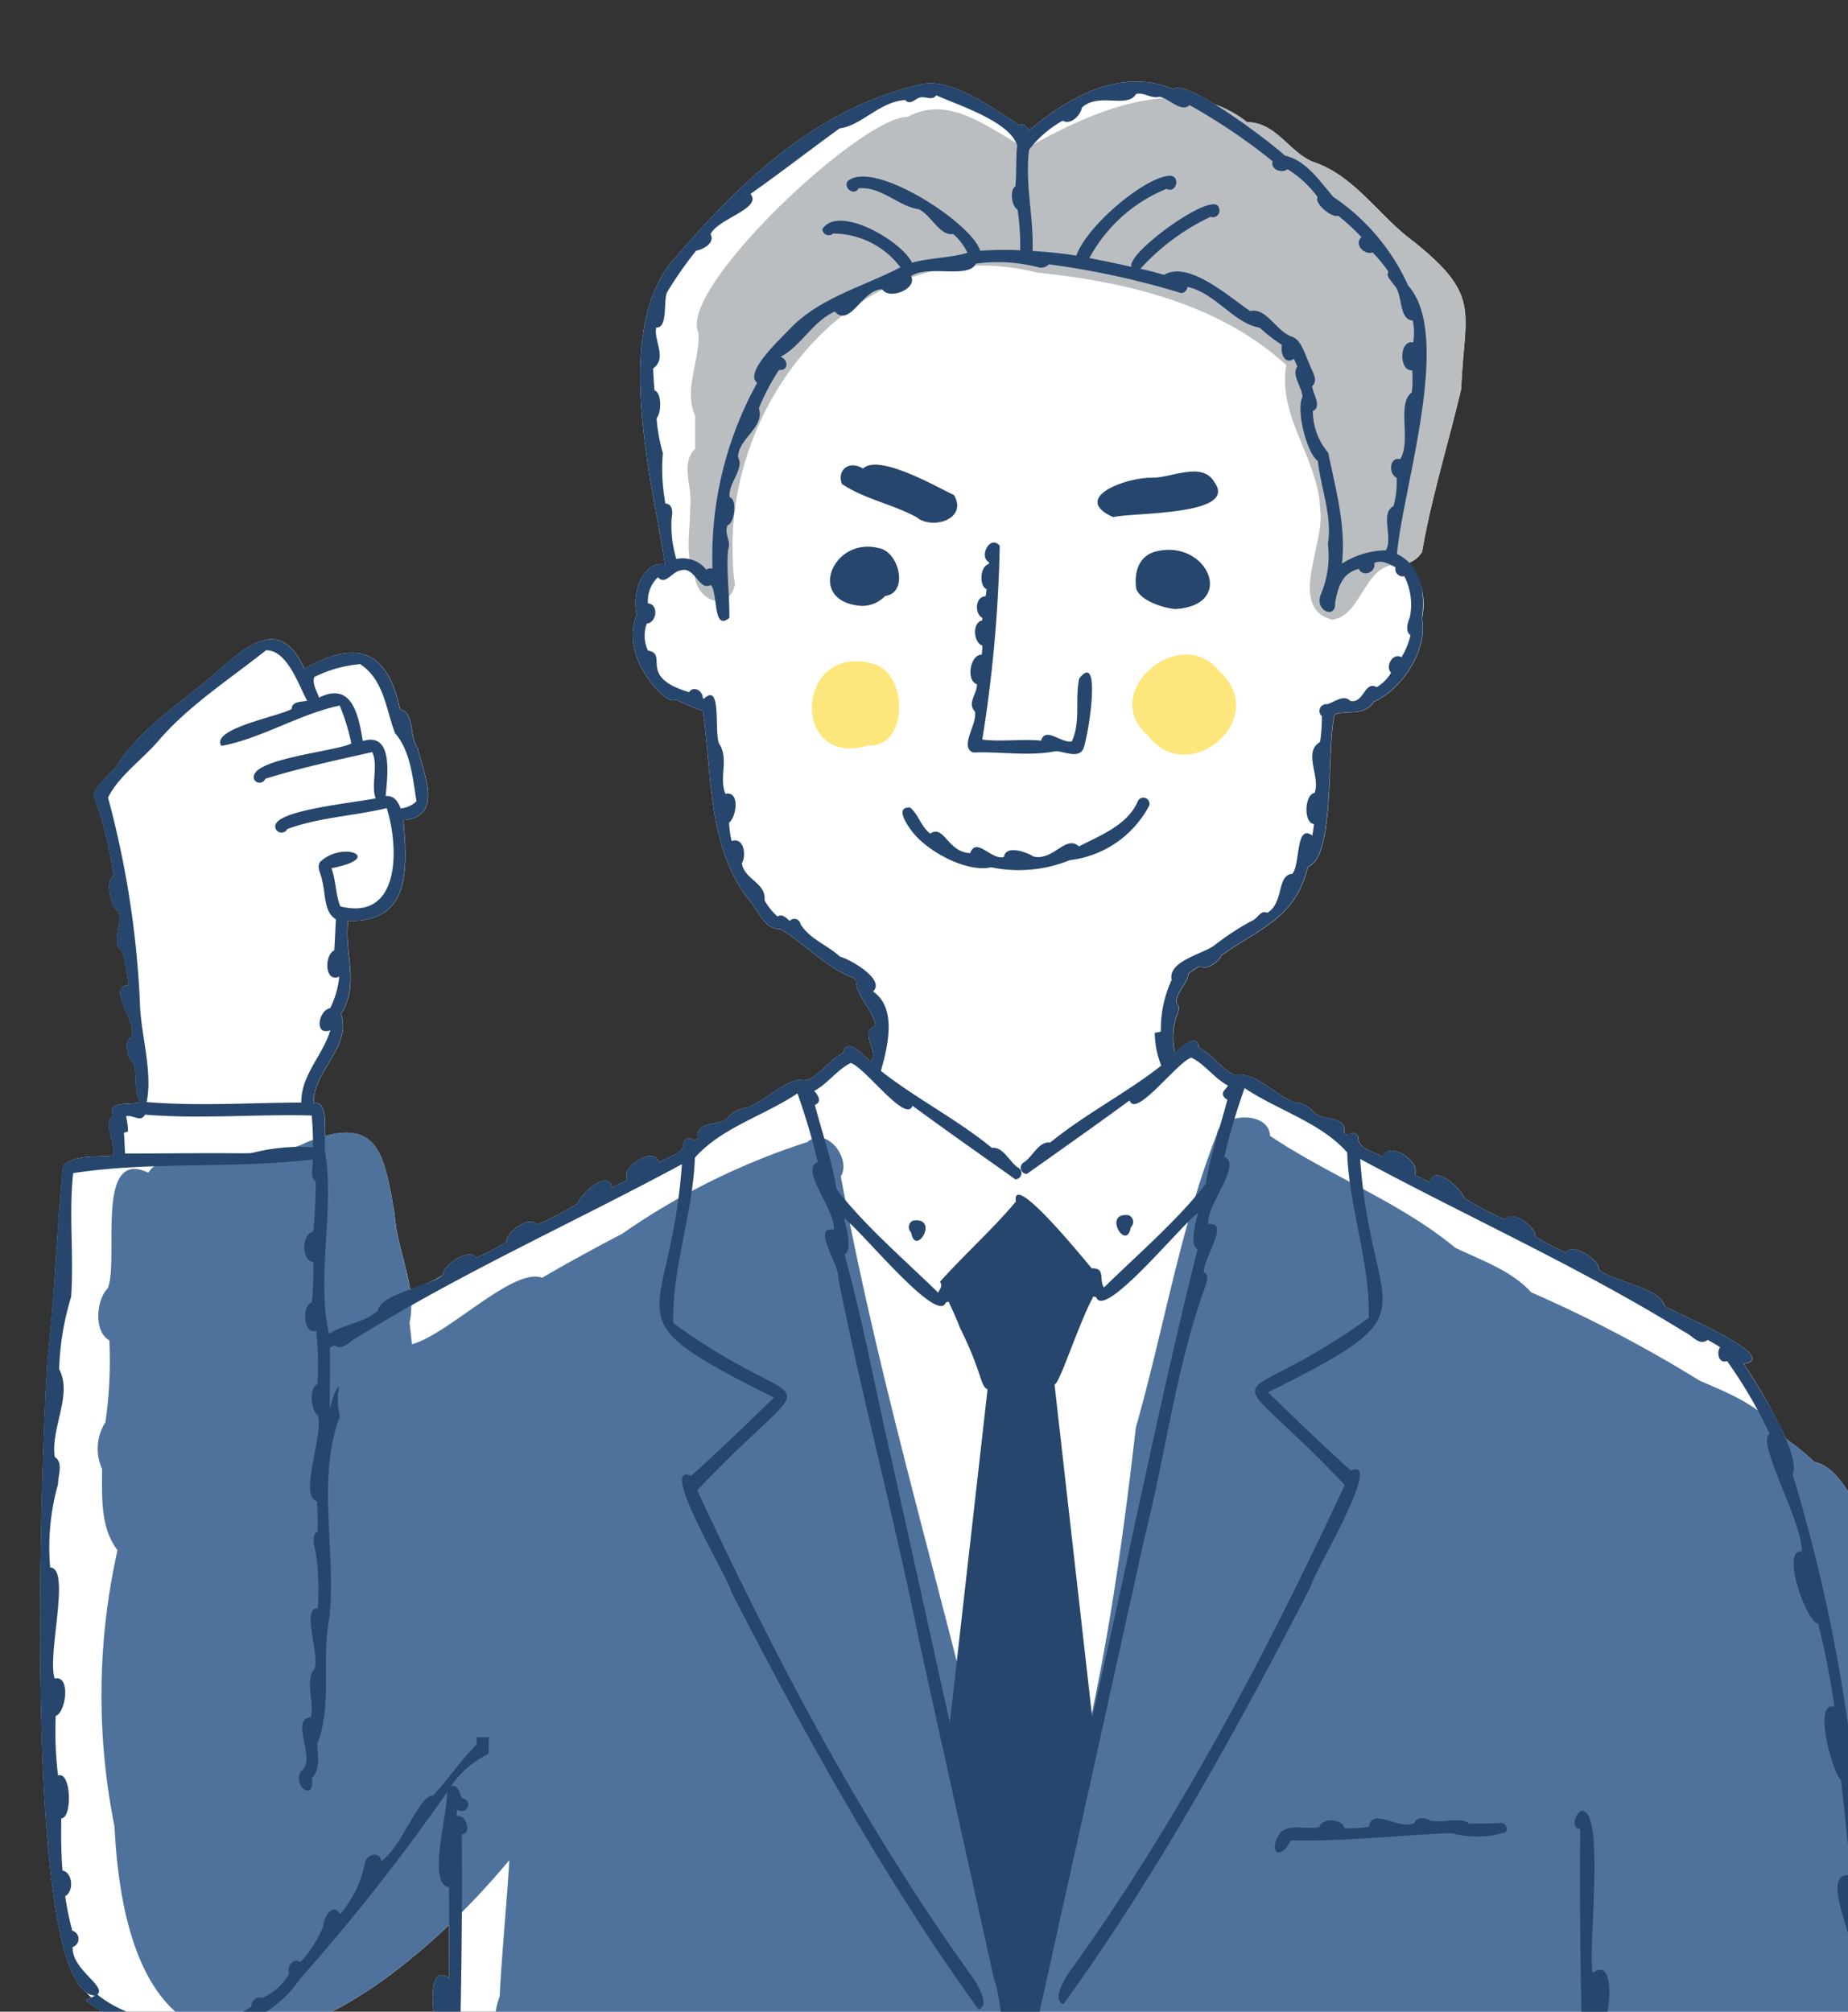 <svg xmlns="http://www.w3.org/2000/svg" xmlns:xlink="http://www.w3.org/1999/xlink" width="136" height="148" viewBox="0 0 136 148"><rect x="0" y="0" width="136" height="148" fill="#333333" stroke="none"/><defs><clipPath id="a"><rect width="136" height="148" transform="translate(4695 2578)" fill="#fff" stroke="#707070" stroke-width="1" opacity="0.79"/></clipPath><clipPath id="b"><rect width="149.43" height="179.802" fill="none"/></clipPath></defs><g transform="translate(-4695 -2578)" clip-path="url(#a)"><g transform="translate(4691 2584)"><g clip-path="url(#b)"><path d="M39.681,139.538c-1.922-1.542-1.335,4.845.049,4.645a61.3,61.3,0,0,1-.28,7.136c-1.538,1.13.067,8.419-.492,10.951-1.512-.688-.429,3.619-.094,4.186.108,2.362.009,4.73-.075,7.091-.685-.092-.734.722-.638,1.211a24.414,24.414,0,0,1,.664,5.044H152.046a52.92,52.92,0,0,0-1.208-12.341,17.7,17.7,0,0,0-.275-7.672c1.24-2.945.32-8.7-.831-11.094-.839-5.826.15-11.9-1.63-17.529.785-2.631.894-6.046-.962-8.267.693-3.867-2.72-20.683-6.988-21.33a17.515,17.515,0,0,0-2.1-1.714,39.027,39.027,0,0,0-3.1-5.507c2.957-.506-5.337-3.859-5.842-4.281-.25-1.316-3.689-1.733-4.819-2.658.108-.678-1.974-2.07-2.42-1.261a18.2,18.2,0,0,1-2.255-1.173c.057-.715-1.7-2-2.232-1.251a26.08,26.08,0,0,1-3.008-1.581c-.146-.651-2.3-2.59-2.51-1.155-.383-.181-.76-.372-1.134-.574.545-.911-1.957-2.574-2.338-1.282-.6-.425-1.853-.585-1.8-1.455a.441.441,0,0,0-.778-.129c-.094-.078-.186-.155-.275-.238.193-1.214-1.553-.874-2.183-1.42a1.877,1.877,0,0,0-1.4-.771c-1.469-.5-2.979-2.335-4.495-2.046-1-.469-1.614-1.5-2.6-1.995-.163-1.159-1.317.015-1.768.381a4.863,4.863,0,0,1,.148-2.766c.127-.282.24-.691-.049-.91,0-.839.837-1.41.891-2.15.271-.19.544-.374.826-.545.507.331,1.409-.315,1.607-.8,2.787-1.977,5.456-2.721,6.355-6.506,2.069-.7,1.351-8.824,1.975-11.212.9-.363,2.186.174,2.879-.938,2.081-.906,4-3.831,3.544-6.129A4.85,4.85,0,0,0,110.3,35.4a1.791,1.791,0,0,0,.974-.794c.7-4.065,1.936-7.969,2.882-12,.235-5.779,1.514-6.817-3.522-10.85-2.554-1.863-4.306-4.845-7.423-5.862-1.765-.756-2.669-2.882-4.812-2.9a8.028,8.028,0,0,0-2.343-1.295C94.618.808,93.347.213,92.959.559c-3.792-1.618-7.681.553-10.612,3.046-.141-.292-.419-.532-.7-.4-2.586-1.688-5.394-3.629-7.5-2.94-7.473,1.8-12.921,6.992-17.716,12.563-4.839,5.135-1.889,16.207-.865,22.693-1.747-.294-2.454,2.3-2.079,3.687-.9,2.1.346,4.586,1.968,5.981.245.2.577.444.9.277a17.345,17.345,0,0,0,1.99.839c.71,4.9.32,10.269,3.65,14.231.524.717,1.006,1.871,2.049,1.814,1.857,1.121,3.435,2.881,5.313,3.563l.264.2c-.06,1.148,1.33,2.235,1.428,3.361-1.264.5.276,1.8-.315,2.639-.5-.378-1.821-1.926-2.067-.651-.985.5-1.6,1.521-2.6,2-1.513-.3-3.03,1.547-4.5,2.046a1.865,1.865,0,0,0-1.4.771c-.634.549-2.377.2-2.183,1.421-.089.08-.181.16-.272.235a.44.44,0,0,0-.776.129c.046.87-1.211,1.033-1.809,1.458-.381-1.291-2.886.372-2.338,1.282-.377.2-.753.393-1.136.574-.209-1.437-2.361.5-2.507,1.155a26.24,26.24,0,0,1-3.009,1.578c-.54-.741-2.29.536-2.232,1.253a18.693,18.693,0,0,1-2.258,1.174c-.447-.81-2.526.583-2.42,1.26A9.522,9.522,0,0,1,36.8,88.869c-.272-1.83-1.028-3.711-1.135-5.528-.715-4.126-1.121-6.859-5.117-5.763.03-1.161.028-2.651-.831-2.407-.1-2.32,2.823-4.16,2.009-6.573,1.4-2.221.193-4.5.526-6.849,4.509.128,4.4-3.627,4.059-7.408,3-.231,1.477-3.435,1.062-5.281-.63-.774-.228-2.723-1.307-2.865-.922-4.4-3.2-5.173-7.037-3-1.974-4.335-4.757-1.16-7.139.83-2.264,1.876-5.3,3.946-6.764,6.466-.731.722-1.95,1.831-1.5,2.324a28.787,28.787,0,0,1,1.36,5.664c-.667.24-.186,2.3.318,2.552.384.983-.6,2.242.35,3.008a20.245,20.245,0,0,1,.428,2.425c-1.672.16.652,2.649.223,3.853-.64.216-.282,1.651.167,1.914.266.884-.052,2.145.513,2.847-.68.244-2.588-.188-2.019,1.07-.853.344.219,1.989-.023,2.86-1.237.163-2.647-.133-3.682.736-.455,4.727-.611,9.564-1.144,14.319C9.739,99.6,8.19,137.3,12.982,140.588a2.15,2.15,0,0,0,.372.368c-.144.073-.285.151-.434.214a11.685,11.685,0,0,0,9.287,2.348c4.923,1.5,11.587-2.289,17.466-7.907,0,1.309.01,2.617.007,3.926" transform="translate(-2.622 0)" fill="#fff"/><path d="M92.255,58.9c-5.716-1.551-6.087,7.759-.3,6.021,2.943.2,2.963-5.383.3-6.021" transform="translate(-24.039 -16.08)" fill="#fde67c"/><path d="M126.668,59.272c-2.863-3.586-8.91,1.534-5.261,4.74,3.047,3.935,9.093-1.313,5.261-4.74" transform="translate(-32.933 -15.895)" fill="#fde67c"/><path d="M128.6,12.2c-2.554-1.863-4.306-4.845-7.423-5.861-1.765-.757-2.669-2.882-4.812-2.9-4.824-3.819-11.606-.725-16.252,1.94h0c-2.664-1.4-5.637-4.032-8.726-2.326h0C87.98,3,74.442,15.729,75.988,18.916c.141,2.042-1.126,4.207-.237,6.125-.007.808,0,1.618,0,2.425-1.154,1.091-.131,2.961-.379,4.367.025,1.683-.426,3.388.341,4.966.139,1.821,2.473,2.815,2.969.644a12.387,12.387,0,0,1-.168-1.987c-.48-12.055,9.762-24.12,22.373-20.954,6.534.688,13.358,2.244,18.359,6.811-.645,3.881,2.416,6.926,2.5,10.683.375,2.395-2.441,7.2.882,8.049,2.25-.254,2.359-4.41,5.108-4.031a2.1,2.1,0,0,0,1.508-.958c.7-4.066,1.936-7.97,2.882-12,.235-5.779,1.513-6.816-3.522-10.85" transform="translate(-20.589 -0.453)" fill="#bbbec0"/><path d="M45.7,159.6c-.2,3.347-.537,6.684-.715,10.028a5.593,5.593,0,0,0,.278,4.507c.883,2.715-2.167,8.921.367,9.793A39.824,39.824,0,0,1,45.8,189.7c-2.233.113-1.685,3.083-.7,4.178a30.936,30.936,0,0,1-.348,5.1c-1.019.952-1.236,4.006.611,4.252a35.767,35.767,0,0,1,.291,5.313H153.641a52.916,52.916,0,0,0-1.208-12.34,17.679,17.679,0,0,0-.275-7.672c1.24-2.945.32-8.7-.83-11.094-.839-5.826.15-11.9-1.63-17.529.785-2.631.894-6.047-.962-8.267.693-3.867-2.72-20.683-6.988-21.331a18.723,18.723,0,0,0-2.518-2.009c-1.2-2.08-3.809-3.06-5.93-3.987a99.179,99.179,0,0,0-12.4-6.5c-1.439-1.595-3.674-2.358-5.584-3.276-4.058-3.361-9.215-5.273-13.635-8.234-.059-1.868-3.66-1.7-3.918-.115-2.688,6.878-3.917,14.437-5.956,21.574-1.5,13.138-3.532,26.141-8.334,38.519C79.908,147.071,73.64,128.54,70.1,109.293c.787-1.333-1.068-3.747-2.46-2.534A51.323,51.323,0,0,0,54.018,113.5c-1.988,1.042-3.961,2.11-5.9,3.246-2.117-.8-6.854,4.132-9.582,4.892q-.088-.8-.179-1.59c.574-2.553-.949-5.328-1.1-7.966-.791-4.567-1.189-7.445-6.516-5.289-2.807,1.548-10.3.016-11.572,2.184L19.1,109c-3.916-1.828-2.112,6.456-2.947,8.514-.825.8-1.078,3.179.113,3.836a31.864,31.864,0,0,1-.29,6.026,3.605,3.605,0,0,0-.247,3.432c0,2.022-.143,4.319,1.136,5.979a48.969,48.969,0,0,0-.22,20.328c1.217,24.656,18.2,15.495,29.055,2.479" transform="translate(-4.218 -28.74)" fill="#4f729d"/><path d="M96.324,42.713c1.221.909,3.73.076,2.728-1.656-1.334-.638-5.536-3.063-6.7-1.961-1.08-.646-1.932.153-1.555,1.138,1.647,1.121,3.876,1.516,5.65,2.529Z" transform="translate(-24.839 -10.628)" fill="#26466d"/><path d="M117.886,42.866c1.4-.367,9.33-.076,7.425-2.608-.892-1.511-3.176-.266-4.565-.293-1.877-.049-6.027,1.478-2.86,2.9" transform="translate(-31.964 -10.819)" fill="#26466d"/><path d="M97.939,115.386a.526.526,0,0,0-.158.875c.318,1.871,2.123-1.131.158-.875" transform="translate(-26.729 -31.592)" fill="#26466d"/><path d="M106.941,204.165c-1.284-1.211-1.9,3.333.654,3.364,4.192.683,2.638-6-.654-3.364m2.373,1.729c-.323.975-2.315,1.11-2.529,0,.609.707,1.653-.64.678-.9.611-1.168,2.062-.182,1.851.9" transform="translate(-28.979 -55.738)" fill="#26466d"/><path d="M107.345,236.922c-1.412-.589-3.245,4.178.7,4.144,3.1,0,2.486-5.305-.7-4.144m.736,3.243c-.93.03-2.025-.579-1.352-1.6.428.543,1.218-.122.689-.6,1.6-1.415,2.7,2.155.663,2.2" transform="translate(-28.934 -64.831)" fill="#26466d"/><path d="M151.2,176.3c-.731.04-1.439.04-2.18.044-.751-.548-1.969-.015-2.884-.219-.343-.245-1.009-.285-1.176.186-1.07.55-3.123-1.222-3.33.266a10.6,10.6,0,0,1-1.79.113c-.146-.711-1.677-.812-1.87-.081-.887.173-2.041-.229-2.78.311-1.1,1.357-.131,2.338.685.651,3.979.1,7.893-.379,11.837-.525a7.1,7.1,0,0,0,3.993-.074.454.454,0,0,0-.505-.673" transform="translate(-36.883 -48.18)" fill="#26466d"/><path d="M119.551,114.852c-1.966-.255-.16,2.75.16.875a.526.526,0,0,0-.16-.875" transform="translate(-32.489 -31.446)" fill="#26466d"/><path d="M165.5,176.541c-.175,17.108.944,34.155.963,51.236h.81a25.025,25.025,0,0,1,.678-5.43c.1-.489.047-1.3-.638-1.211-.084-2.364-.183-4.73-.075-7.091.333-.575,1.419-4.865-.094-4.189-.561-2.565,1.049-9.766-.492-10.951a61.233,61.233,0,0,1-.28-7.133c1.38.205,1.974-6.188.049-4.645-.383-1.813.957-12.142-.839-11.924-.455.209-.808,1.27-.083,1.338" transform="translate(-45.205 -47.975)" fill="#26466d"/><path d="M93.186,47.222c-3.4-.845-5.355,3.982-1.234,4.257a2.376,2.376,0,0,0,1.74-.733c1.738-.22,1.032-3.291-.505-3.523" transform="translate(-24.542 -12.904)" fill="#26466d"/><path d="M122.172,47.542c-1.375.3-1.688,1.575-1.536,2.743.267.877,1.956,1.436,2.886,1.517,4.522-.287,2.359-5.111-1.35-4.26" transform="translate(-33.024 -12.991)" fill="#26466d"/><path d="M103.992,62.153c1.92-.09,4.111.3,6.079-.1.611.02,1.648.556,2.006-.144.351-.728,1.424-7.386-.287-5.205-.334,1.51.131,3.128-.539,4.622-.761.184-1.942-1.118-2.274-.047-1.516-.144-2.826.1-4.321-.082a101.393,101.393,0,0,0,1.283-14.25c-.7-.862-1.57.8-.784,1.206-.009.045-.016.089-.023.134-.645.155-.729,1.6-.158,1.855-.02.176-.043.346-.078.516-.769.021-.828,1.282-.23,1.595l-.022.183c-.757.16-.635,1.63.017,1.851a6.569,6.569,0,0,1-.044.664c-.854-.019-1.181,1.907-.36,2.176.044.691-.748,1.374-.143,2.009.206.891-1.184,2.624-.123,3.017" transform="translate(-28.366 -12.789)" fill="#26466d"/><path d="M109.3,77.145a7.61,7.61,0,0,0,5.835-4.019.452.452,0,0,0-.863-.268c-.763,1.72-2.757,2.476-4.316,3.279-.978-.887-1.855,1.073-3.34.747-.492-.325-2.042-.889-2.176.028-.927.271-2.03-1.525-2.486-.28-1.656-.057-1.918-2.128-2.937-1.439-.665-.474-.877-1.428-1.484-1.913-1.118-.068-.27,1.193.059,1.64,1.1,1.555,4.1,3.168,5.9,2.752a10.01,10.01,0,0,0,5.807-.527" transform="translate(-26.555 -19.867)" fill="#26466d"/><path d="M28.731,139.553a148.7,148.7,0,0,0,10.785-13.687c.1,1.376-1.5,6.8.152,6.973,0,2.233.018,4.466.012,6.7-1.922-1.542-1.335,4.844.049,4.645a61.291,61.291,0,0,1-.28,7.135c-1.538,1.131.068,8.42-.492,10.951-1.512-.688-.428,3.62-.094,4.187.108,2.361.009,4.73-.075,7.091-.685-.091-.734.722-.638,1.211a24.457,24.457,0,0,1,.665,5.043h.823c.036-16.951,1.133-33.872.962-50.848.826-.069.273-1.557-.384-1.343.016-.161.033-.323.048-.484.72.466,1.242-.656.37-.829-.221-.335-.243-1.056-.823-.874a6.844,6.844,0,0,1,2.764-2.385c.009-.416.021-.832.03-1.248a5.464,5.464,0,0,1-.906.014l-.011.534c-1.11,1.133-2.073,2.518-3.19,3.766-.987-.171-2.347,3.9-3.82,4.8-.123-.732-1.035-.491-1.192.1a8.115,8.115,0,0,1-1.842,3.824c-.515-.928-1.222.245-1.228.866a8.616,8.616,0,0,1-1.688,2.663c-.513-.381-1.03.345-.826.832a4.164,4.164,0,0,1-1.961,1.794.615.615,0,0,0-.81.623,4.148,4.148,0,0,1-1.985.826c-3.225.555-6.661.46-9.36-1.691.705-.63-1.92-1.86-1.814-3.5a.628.628,0,0,0-.028-1.2,19.88,19.88,0,0,1-.522-2.54c.645-.36.567-1.722-.2-1.891-.106-1.274-.11-2.557-.089-3.836.826-.019.736-3.5-.24-3.154a26.989,26.989,0,0,1-.172-4.38c.741-.213,1.136-3.034-.073-2.751-.585-1.725,1.222-8.118-.334-8.173a17.085,17.085,0,0,1,.581-6.132c-.012-.628.412-1.592-.245-1.992-.311-2.14,1.335-4.57.322-6.473a20.353,20.353,0,0,1,.884-5.305c.211-3.048-.176-6.063.148-9.107,5.687-.887,11.8-.3,17.626-1.007.06.511-.256,1.28.228,1.622.005,1.244-.068,2.472-.181,3.716-.887.049-.875,2.171.009,2.208a26.768,26.768,0,0,1-.115,2.978c-.75.181-.646,2.415.32,2.072a22.392,22.392,0,0,1,.084,3.937c-.652.32-.458,1.941.049,2.319.4,1.541-1.446,5.906-.065,6.3.03.738.049,1.476.049,2.213-.55.315-.223,1.112-.141,1.606A18.026,18.026,0,0,1,30,112.331c-1.207-.122.133,3.372-.214,4.4-.75.839-.029,2.5-.285,3.615-1.619.07.5,3.174-.734,3.963-.649,1.128,1.057,2.283.8.51.68-.648.43-1.691.4-2.526,1.14-2.83.291-6.277.894-9.264.527-4.814-.965-10.247.766-14.794h.021a4.766,4.766,0,0,1-.054-2.265c-.434.384-.472,1.081-.7,1.6-.007-1.47.036-2.936,0-4.413.111-.065.219-.132.331-.195.617.486,1.144-.347,1.707-.581,7.642-4.74,15.934-8.449,23.875-12.731-.872,12.122-5.722,10.937,6.774,17.17-2,1.948-4.015,3.881-6.087,5.758-2.523-1.115,2.751,7.545,2.956,8.554,5.4,10.494,11.436,21.413,18.193,30.71.814-.338.007-1.63-.294-2.161-8.079-11.184-14.6-23.532-20.413-36.039,9.5-10.046,8.62-4.751-1.76-12.3-.132-3.915,1.454-8.119,1.585-12.171,1.97-2.224,5.076-3.072,7.548-4.732A48.632,48.632,0,0,1,66.805,79.5c-1.372.546,1.359,3.565,1.173,4.958-1.664-.26.445,2.624.32,3.518,1.694,8.51,4.17,17.841,5.952,26.677,1.836,8.363,3.674,16.586,5.534,24.987.49.877.837,7.5,2.157,5.684a.45.45,0,0,0,.527-.35q1.131-5.081,2.253-10.165c2.076-9.3,4.088-18.457,6.156-27.8,1.542-6.067,2.29-12.4,4.421-18.289.125-.355.337-.889-.073-1.134-.123-.887,1.987-3.78.322-3.518-.187-1.408,2.545-4.4,1.173-4.958a48.4,48.4,0,0,1,1.494-5.059c2.476,1.656,5.576,2.513,7.55,4.732.134,4.051,1.72,8.26,1.585,12.171-10.421,7.559-11.221,2.274-1.765,12.3-5.819,12.5-12.332,24.855-20.414,36.038-.3.534-1.106,1.825-.295,2.161,6.757-9.3,12.792-20.216,18.195-30.71.267-1.123,5.443-9.627,2.959-8.554-2.07-1.876-4.083-3.81-6.085-5.755,12.5-6.225,7.642-5.082,6.774-17.17,7.938,4.281,16.226,7.992,23.872,12.729.562.237,1.09,1.07,1.705.581.309.169.617.35.915.541-.294.4-.085,1.24.51,1.016a34.1,34.1,0,0,1,3.14,5.365c-1.06.439,2.431,6.533,2.366,8.65-1.593-.245.355,5.282,1.2,5.3a59.283,59.283,0,0,1,1.192,6.108c-1.624-.435-.115,4.885.477,5.41.3,2.328.51,4.682.734,7.013-1.611-.28-.807,2.1-.6,2.942.242.619.524,2.618,1.491,2.171.228,1.659.378,3.288.515,4.944-2.172-1.3.245,4.063.33,4.848a.445.445,0,0,0-.423.454c.555,4.474,1.483,9.013,1.747,13.557-1.969-.212,1.083,8.566.6,10.36-1.164-.32-.5,1.562-.5,2.161.042,1.4.017,2.8-.005,4.2a6.768,6.768,0,0,0-.355,2.178h1.224c-.025-1.232-.017-2.465.053-3.7,1.281-.508.262-3.428.492-4.647-.887-13.461-1.686-26.962-3.746-40.284a123.92,123.92,0,0,0-5.1-28.689c.664-1.455-2.659-6.717-3.612-8.133,2.957-.505-5.337-3.859-5.843-4.28-.25-1.316-3.689-1.733-4.819-2.658.108-.678-1.973-2.07-2.42-1.261a18.106,18.106,0,0,1-2.255-1.174c.057-.715-1.7-2-2.232-1.251a26.134,26.134,0,0,1-3.008-1.58c-.146-.651-2.3-2.59-2.51-1.155-.383-.182-.76-.372-1.134-.574.545-.91-1.957-2.573-2.338-1.282-.6-.425-1.853-.585-1.8-1.455a.442.442,0,0,0-.778-.13c-.094-.078-.186-.155-.275-.237.194-1.214-1.553-.874-2.182-1.42a1.879,1.879,0,0,0-1.4-.772c-1.468-.5-2.979-2.334-4.495-2.046-1-.469-1.613-1.5-2.6-1.995-.163-1.16-1.317.014-1.769.381a4.863,4.863,0,0,1,.148-2.766c.127-.282.24-.691-.049-.911,0-.839.837-1.41.892-2.149.27-.19.543-.374.825-.545.508.331,1.409-.316,1.607-.8,2.788-1.977,5.456-2.721,6.355-6.506,2.069-.7,1.351-8.824,1.976-11.212.9-.363,2.186.173,2.879-.939,2.081-.9,4-3.831,3.545-6.128.282-1.753-.057-3.918-1.831-4.735.431-4.868,4.125-16.1.823-19.747a15.571,15.571,0,0,0-5.51-6.527c-1.009-1.16-1.979-2.677-3.564-3.041C100.134,4.472,93.91-.286,92.959.559c-3.792-1.618-7.681.554-10.612,3.046-.141-.292-.418-.532-.7-.405-2.587-1.687-5.394-3.629-7.5-2.94-7.472,1.8-12.921,6.992-17.716,12.564-4.839,5.135-1.888,16.207-.865,22.692-1.746-.293-2.454,2.3-2.079,3.688-.9,2.1.346,4.586,1.969,5.981.245.2.576.445.9.277a17.594,17.594,0,0,0,1.99.84c.71,4.9.32,10.269,3.65,14.231.524.717,1.006,1.87,2.049,1.813,1.858,1.122,3.435,2.882,5.313,3.563.089.068.176.137.263.2-.06,1.148,1.33,2.234,1.428,3.361-1.264.5.276,1.8-.315,2.639-.5-.378-1.821-1.925-2.067-.651-.985.5-1.6,1.521-2.6,2-1.513-.3-3.03,1.547-4.5,2.046a1.866,1.866,0,0,0-1.4.772c-.634.548-2.377.2-2.183,1.42-.089.08-.181.16-.272.235a.44.44,0,0,0-.776.129c.046.87-1.211,1.034-1.809,1.459-.381-1.292-2.886.371-2.338,1.282-.376.2-.753.393-1.136.574-.21-1.437-2.362.5-2.507,1.155a26.072,26.072,0,0,1-3.009,1.579c-.54-.741-2.29.536-2.232,1.253a18.752,18.752,0,0,1-2.258,1.173c-.447-.809-2.526.583-2.42,1.261-1.134.928-4.565,1.338-4.817,2.658-1.182.939-2.194.853-3.581,1.674-.945-4.365.433-9-.284-13.41-.128-.73.383-3.894-.838-3.547-.1-2.321,2.823-4.16,2.009-6.573,1.395-2.221.192-4.5.525-6.849,4.51.128,4.4-3.626,4.059-7.408,3-.23,1.477-3.435,1.062-5.281-.631-.775-.229-2.723-1.308-2.865-.922-4.4-3.2-5.173-7.037-3-1.974-4.335-4.756-1.16-7.139.829-2.264,1.876-5.3,3.946-6.764,6.467-.731.722-1.95,1.83-1.5,2.324a28.9,28.9,0,0,1,1.36,5.665c-.668.24-.186,2.3.317,2.552.384.984-.6,2.242.35,3.009a20.219,20.219,0,0,1,.428,2.425c-1.671.16.653,2.649.224,3.852-.64.216-.282,1.651.167,1.915.266.884-.052,2.145.512,2.846-.679.245-2.588-.188-2.019,1.07-.853.344.219,1.989-.023,2.86-1.237.163-2.646-.133-3.682.735-.455,4.728-.611,9.565-1.144,14.319-.389,5.768-2.056,46.477,3.512,46.754a5.8,5.8,0,0,1-.7.348c4.414,3.746,12.493,3.39,15.81-1.618M142.9,133.9c-.045-.216-.091-.428-.125-.644a2.352,2.352,0,0,1,.261,1.183c-.047-.179-.091-.36-.137-.539M79.146,97.571q-1.311,11.579-2.622,23.16Q74.37,111,72.212,101.265c-1.164-4.988-2.07-10.036-3.438-14.966.524-.336.268-1.562-.049-2.674,1.174.76,6.907,7.924,7.509,6.186a.96.96,0,0,0,.2-.047c.289.625.583,1.253.839,1.933,1.656,3.328,1.463,4.26,2.025,4.52q-.074.678-.155,1.353M94.751,85.914C91.9,97.306,89.641,108.878,87,120.337q-1.386-12.253-2.775-24.505c.292.22,1.794-4.509,2.865-6.453a.873.873,0,0,0,.2.046c.593,1.74,6.334-5.416,7.51-6.188-.317,1.115-.574,2.34-.049,2.677M82.356,5.014a8.114,8.114,0,0,1,2.472-2.136c.6.348,1.317-.4,1.416-.964,1.25-1.146,3.353.1,3.982-1,.618-.143,1.076.358,1.707.209.7.084,1.6,1.2,2.229.609a43.5,43.5,0,0,1,6.115,4.133c-.167.609.668.912,1.1.585A7.772,7.772,0,0,1,103.587,8.5c-.256.49,1.081,1.558,1.522,1.374a16.08,16.08,0,0,1,1.71,1.58c-.584.51.2,1.322.818,1.12a10.918,10.918,0,0,1,1.166,1.416c-.209.367.2.625.358.917.746.656.342,2.614,1.432,2.672a4.566,4.566,0,0,1,.031,1.616c-1.051-.224-1.062,2.131-.076,2.054a8.649,8.649,0,0,1-.025,1.616c-1.136.809-.023,3.552-.852,4.915-.813-.183-.874,1.082-.268,1.367a6.658,6.658,0,0,1-.224,2.079c-1.015.548-.026,2.247-.559,3.26a6.13,6.13,0,0,0-3.237.981c.3-2.8-.459-5.442-1.012-8.15a4.8,4.8,0,0,1-1.134-3.076c.694-.318-.007-1.282-.047-1.835.5-.435-.049-1.115-.19-1.606-.306-.586-.6-1.839-1.319-2.039-1.083-.347-1.9-2.178-3.041-1.87-1.61-1.062-4.492-3.733-6.345-2.672-.67-.178-1.112-.316-1.748-.442A16.344,16.344,0,0,1,95.716,9.95a.482.482,0,0,0,.6-.668c-.3-1.392-6.851,3.352-6.421,4.349q-1.546-.342-3.1-.645a11.23,11.23,0,0,1,5.675-5.094c.706.378,1.073-.91.261-.964-1.752.034-6.088,3.6-6.9,5.882-1.041-.179-2.11-.272-3.222-.35.1-2.476-.573-4.923-.254-7.446M55.468,30.241a13.214,13.214,0,0,1-.063-2.9,12.611,12.611,0,0,1-.463-2.578c.353-.357.407-1.853-.153-2.043-.047-.54-.086-1.078-.1-1.619,1.065-.725.012-2.1.229-3.006.866.057.513-1.925.786-2.573a27.387,27.387,0,0,1,2.149-3.079c.532-.1,1.407-.564,1.061-1.216.56-1.159,3.834-1.886,2.937-2.961,2.218-1.555,4.321-3.2,6.564-4.822,1.563-.174,2.993-2,4.827-2.081.308.373.694-.024,1-.167.434-.164.985.254,1.277-.182,1.6.712,5.448,1.94,5.957,3.686-.1.976-.034,2.008-.129,3.01-.433.256-.273,1.508.16,1.705a18,18,0,0,1,.193,3,23.568,23.568,0,0,0-2.942.033c-.634-2.088-7.954-6.793-9.775-5.1-.285.529.518,1.08.828.508,1.651-.165,2.984,1.354,4.4,1.529.926.392,1.552,2,2.556,1.832A4.063,4.063,0,0,1,77.819,12.6c-1.315.386-2.77.365-4.083.727C73,11.741,68.309,9,67.141,10.864a.469.469,0,0,0,.786.318,6.237,6.237,0,0,1,4.96,2.484c-2.688,1.4-5.873,2.224-8.042,4.429-.539.614-3.544,3.29-2.5,4.069a26.433,26.433,0,0,0-3.29,13.667.586.586,0,0,0-.459.081,2.2,2.2,0,0,0-2.2-.786,8.509,8.509,0,0,1-.343-3.051c.092-.391.068-1.021-.465-1.023-.042-.27-.082-.541-.123-.811M69.235,72.2c1.093.379,4.063,4.48,4.544,3.152,2.517,1.855,5.106,3.661,7.564,5.411a.456.456,0,0,0,.254-.83c-.66-.377-1.128-1.607-1.973-1.479C77.007,76.313,74,74.8,71.448,72.785c.571-1.968,1.15-4.657-.576-5.844.948-.873-1.713-2.381-2.444-2.568-.92-.849-2.209-1.284-2.889-2.373a.462.462,0,0,0-.8-.247c-.239-.216-.556-.548-.894-.327a4.49,4.49,0,0,1-.96-1.195c.142-1.282-1.478-1.508-1.669-2.714.35-.577.158-1.961-.753-1.642a7.662,7.662,0,0,1-.185-1.355c.545-.418.822-2.351-.275-2.121-.483-1.217.273-2.545-.444-3.662-.415-.726.232-4.65-1.139-3.323-.026-.017-.052-.033-.08-.049.025-.527-.68-.953-1.012-.442-3.831-1.142-1.448-2.774-3.024-3.065a2.586,2.586,0,0,1-.083-1.982c.739-.059.9-1.423.087-1.484a2.376,2.376,0,0,1,.736-1.924c.537.637,1.074-.458,1.682-.5,1.02-.341,1.353,1.558,2.206,1.067.544.565.125,3.451,1.362,2.425.035-1.651-.233-3.478-.089-5.015.253-.683-.306-1.116-.048-1.789.525-.167.748-1.9.163-2.08-.146-1.014,1.111-2.063.619-2.947.017-1.381,1.977-2.167,1.531-3.584a15.3,15.3,0,0,1,1.484-2.827c.787.066.63-.831.1-.962,1.533-.8,2.342-2.582,4-3.337,1.131,1.227,2.048-1.675,3.5-1.63.5.794,2.624-.03,2.11-.985,1.3-.842,4.244.235,4.775-.908a11.828,11.828,0,0,1,4.678.29.818.818,0,0,0,.7-.24A60.849,60.849,0,0,1,93.345,15.5.448.448,0,0,0,94,15.11c2.055.42,3.425,2.688,5.339,3a10.149,10.149,0,0,0,1.616,1.253c-.113.645.226,1.5.892,1.036.086.188.169.381.249.571-.457.611.357,1.518.381,2.237-.487.91.294,4.109,1.125,4.706.251,2.088,1.07,4.077.744,6.125a7.275,7.275,0,0,1-.513,3.674c-.523,1.223,1.14,1.9,1.042.619.21-1.084.485-2.172,1.745-2.479.292.654,1.294.235,1.139-.428.52-.263,1.091.073,1.562.306a.547.547,0,0,0,.649.664,4.613,4.613,0,0,1,.4,3.051c-.167.367-.343,1.016.054,1.289a5.473,5.473,0,0,1-.658,1.616c-.64-.356-1.23.667-.772,1.145a3,3,0,0,1-1.061,1.061c-.9-.509-.919,1.211-1.931,1.013-.484-.5-1.176.076-1.7.24a.5.5,0,0,0-.4.875,12.74,12.74,0,0,1-.129,1.9c-1.29.749.053,2.583-.407,3.754-.748.1-.826,2.216-.047,2.286a6.431,6.431,0,0,1-.124.849c-1.243-.922-.871,2.16-1.468,2.815-1.163.075-.6,2.157-1.844,2.868-.435-.224-.665.315-.985.51a19.7,19.7,0,0,0-2.954,1.919c-.921.638-3.375,1.134-3.1,2.517a8.562,8.562,0,0,0-.788,3.794c-.133.029-.317.069-.452.087a6.657,6.657,0,0,0,.48,2.413c-2.552,2.011-5.56,3.531-8.177,5.662-.845-.124-1.31,1.1-1.972,1.478a.456.456,0,0,0,.254.831c2.46-1.747,5.044-3.557,7.562-5.41.467,1.338,3.459-2.779,4.541-3.149,1.03.5,1.687,1.528,2.7,2.058-.127.267-.507.439-.325.793a.61.61,0,0,0,.28.24c-.531,2.061-1.267,4.1-1.592,6.2-2.058,2.668-4.971,5.154-7.484,7.62-.4-.521.152-1.455-.906-1.407-.439-.51-5.922-7.3-5.584-4.907-1.738,2.069-3.946,4.047-5.584,5.9.227.306,0,.506-.13.8-2.514-2.461-5.427-4.949-7.484-7.618-.325-2.1-1.062-4.138-1.592-6.2.556-.224.229-.721-.049-1.03,1.007-.529,1.668-1.55,2.7-2.06M29.742,43.813a9.4,9.4,0,0,1,3.383-.953c1.756,1.157,1.889,3.284,2.568,5.08,1.137,1.29,1.308,3.323,1.579,5.012a1.954,1.954,0,0,1-1.169.524c-.211-.594-.556-.97-1.1-.908.12-1.4.613-4.759-1.68-4.051-.309-1.855-.781-4.416-3.223-3.194-.166-.509-.5-.968-.357-1.51M16.931,68.071a69.279,69.279,0,0,0-2.359-15.389c.773-1.6,2.628-2.873,3.818-4.309,2.2-2.518,5.164-4.433,7.814-6.533,1.568-.013,2.387,2.566,3.022,3.711-.407.1-1.133.028-1.138.61-.922.542-6,1.451-5.173,2.714,2.861-.508,5.783-2.364,8.712-2.966a16.878,16.878,0,0,1,.857,2.791c-1.184.6-7.781,1.152-7.146,2.667a.455.455,0,0,0,.812-.073c2.578-.807,5.261-1.373,7.869-1.964.464,1.08-.115,2.368.246,3.408-2.207.415-8.2.969-7.3,2.335a.479.479,0,0,0,.8-.078c2.351-.87,4.891-.961,7.319-1.54.944,3.036.956,8.33-3.419,7.225-.353-.88-.314-1.911-.653-2.807,4.017-.76.764-2.058-.853-.438-.243.442.115.884.164,1.336.277.919.1,2.323,1.021,2.863-.049.778-.067,1.485-.12,2.282-.741.325-.731,2.411.362,1.936a6.58,6.58,0,0,1-.665,2.324c-.866.137-1.2,2.067.009,1.616-.542,1.85-2.155,3.285-2.137,5.321-3.806.014-7.582.28-11.381-.036.45-2.091-.359-4.758-.483-7.006M15.9,76.127c.51-.151,1.064.5,1.394-.123,4.131.341,8.225-.052,12.266.065a20.663,20.663,0,0,1,.089,2.338,14.146,14.146,0,0,0-4.622.455c-3.076-.057-6.069.007-9.195.006-.049-.457-.033-1.009-.094-1.525.1-.036.2-.073.308-.1a5.811,5.811,0,0,0-.146-1.112" transform="translate(-2.622 0)" fill="#26466d"/></g></g></g></svg>